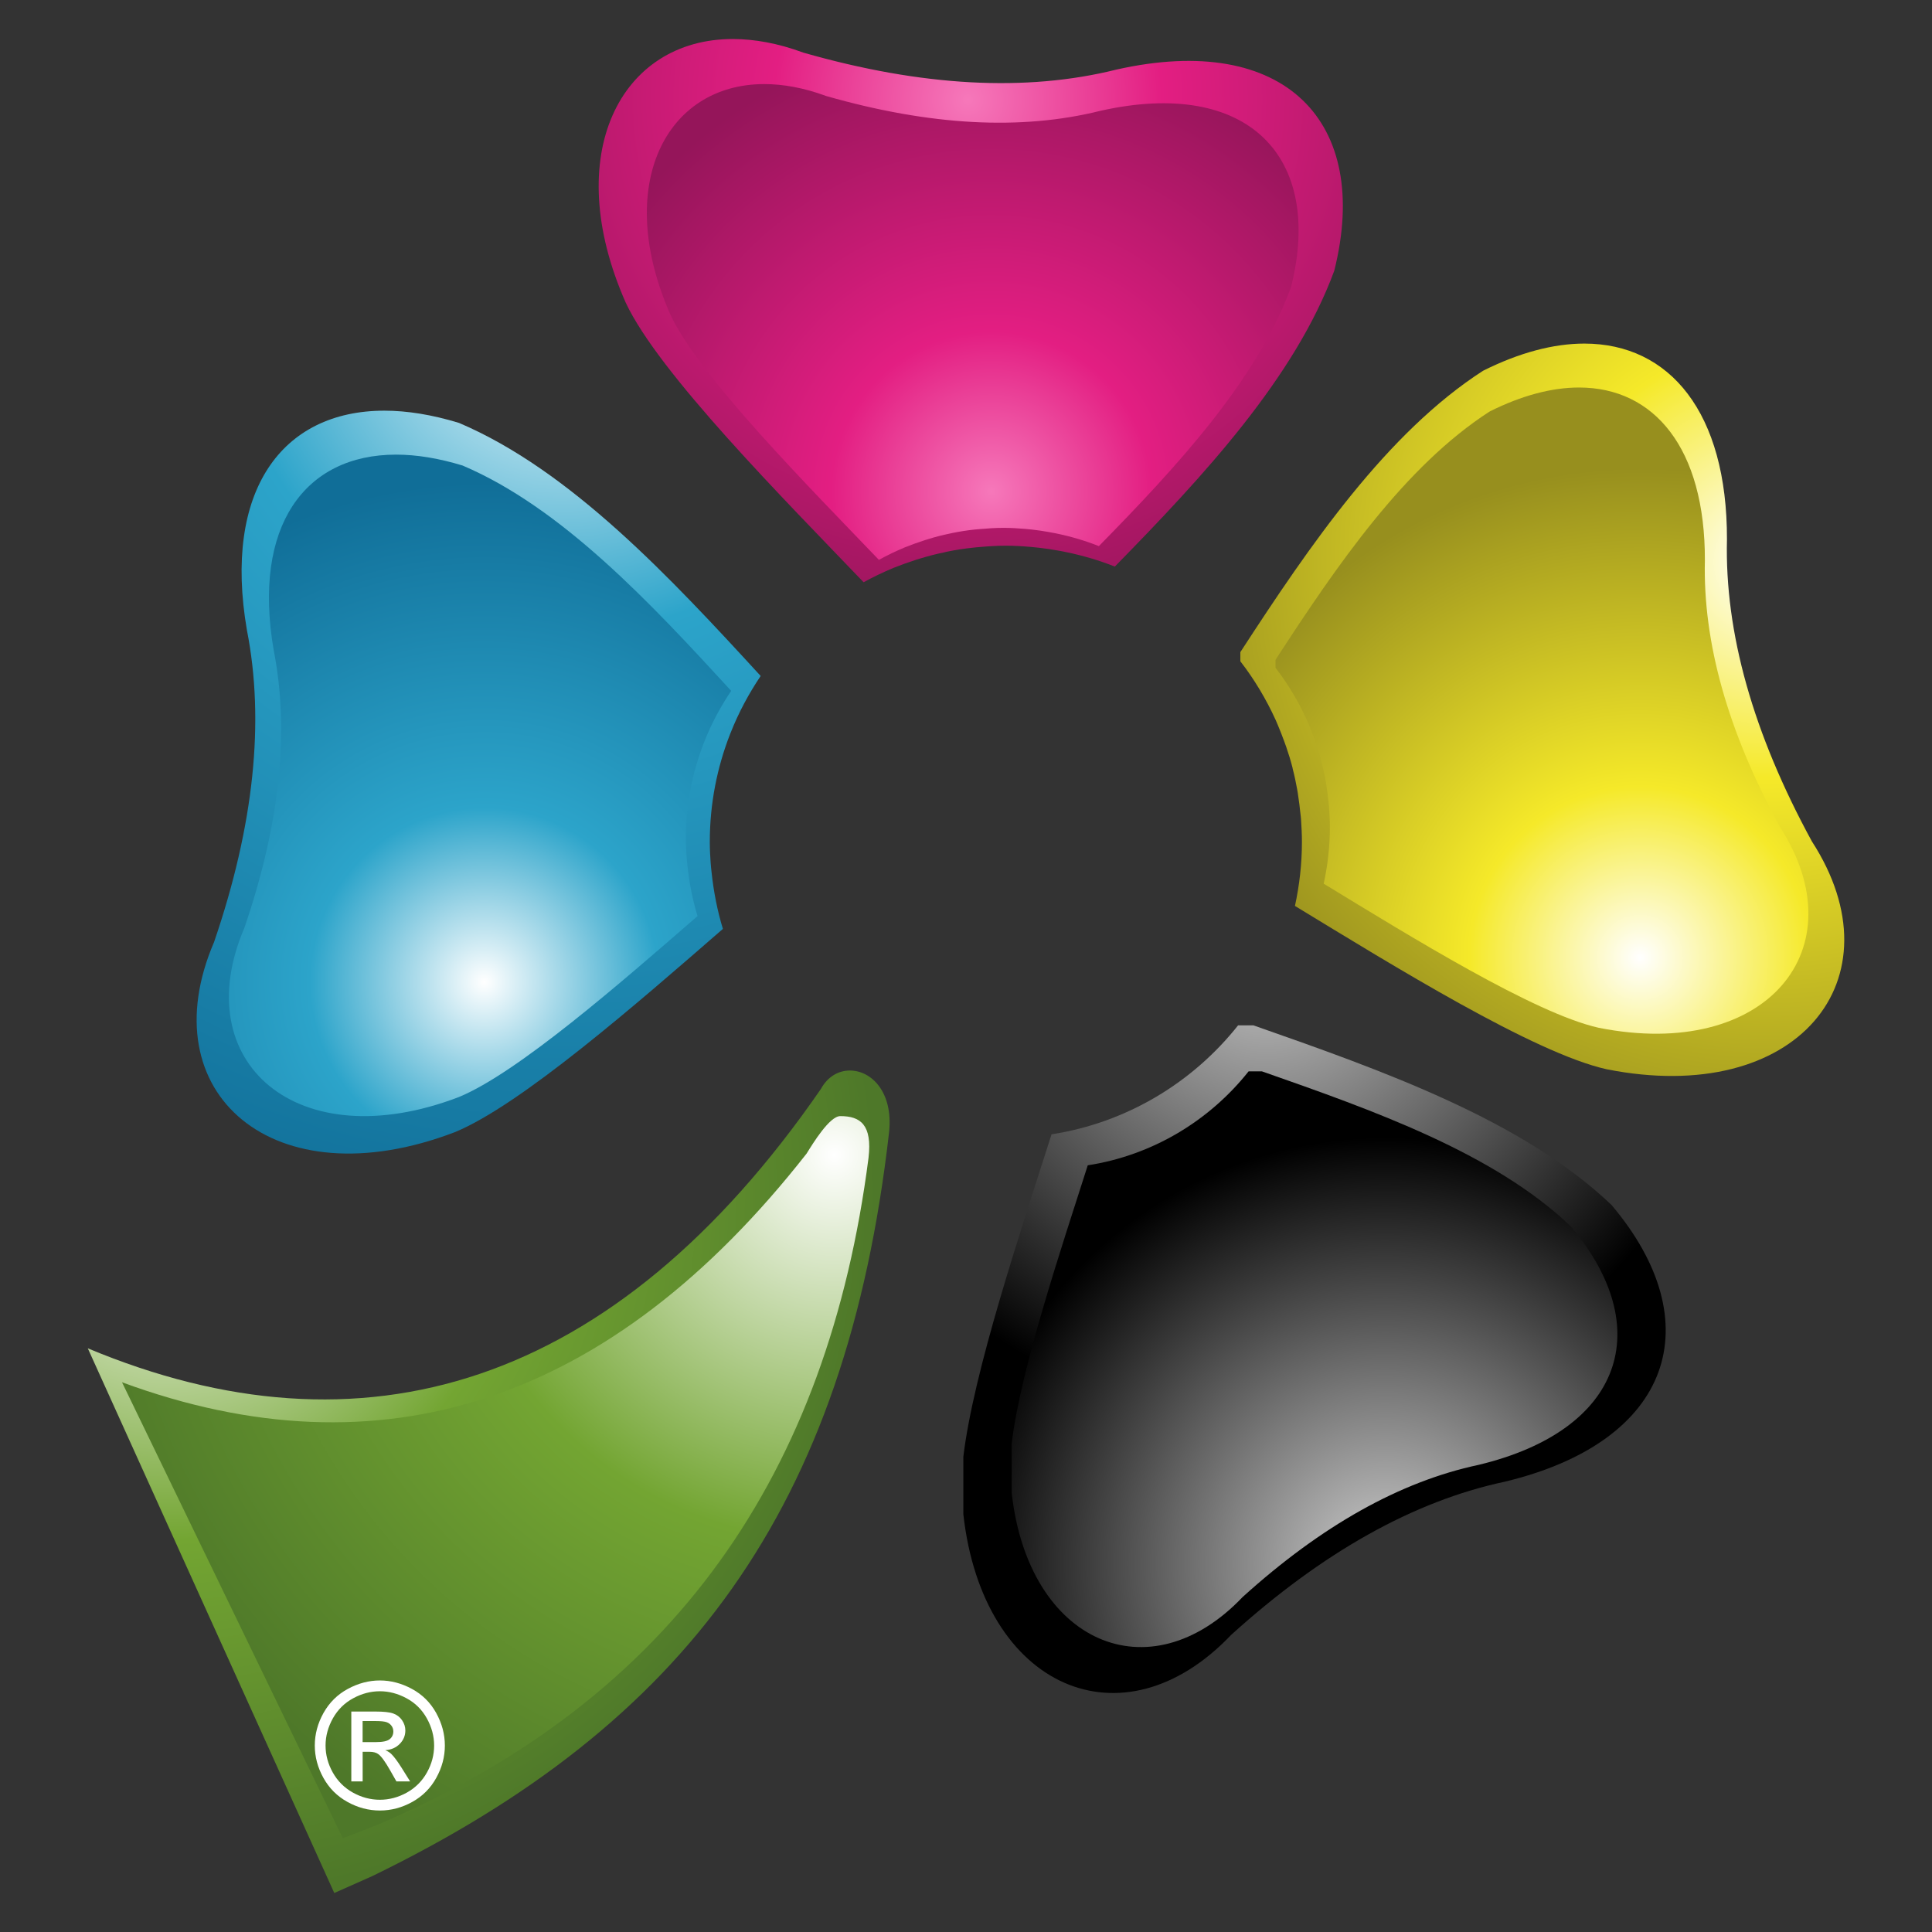 <?xml version="1.0" encoding="utf-8"?>
<!-- Generator: Adobe Illustrator 16.0.3, SVG Export Plug-In . SVG Version: 6.00 Build 0)  -->
<!DOCTYPE svg PUBLIC "-//W3C//DTD SVG 1.1//EN" "http://www.w3.org/Graphics/SVG/1.1/DTD/svg11.dtd">
<svg version="1.1" id="Layer_1" xmlns="http://www.w3.org/2000/svg" xmlns:xlink="http://www.w3.org/1999/xlink" x="0px" y="0px"
	 width="92px" height="92px" viewBox="0 0 92 92" enable-background="new 0 0 92 92" xml:space="preserve">
<rect x="0" y="0" width="92" height="92" fill="#333333" stroke="none"/>
<g>
	<radialGradient id="SVGID_1_" cx="46.087" cy="4.746" r="26.479" gradientUnits="userSpaceOnUse">
		<stop  offset="0" style="stop-color:#F678BA"/>
		<stop  offset="0.349" style="stop-color:#E31E82"/>
		<stop  offset="1" style="stop-color:#95155A"/>
	</radialGradient>
	<path fill-rule="evenodd" clip-rule="evenodd" fill="url(#SVGID_1_)" d="M46.61,26.053c0.421-0.038,0.852-0.068,1.287-0.068
		c0.4,0,0.797,0.024,1.193,0.059c0.119,0.012,0.241,0.023,0.364,0.037c0.294,0.031,0.579,0.075,0.867,0.126
		c0.141,0.023,0.279,0.047,0.415,0.077c0.813,0.167,1.602,0.397,2.351,0.696c4.229-4.313,8.583-9.011,10.449-14.086
		c1.781-7.1-2.354-11.388-10.374-9.58c-4.303,1.072-9.263,0.807-14.908-0.808c-1.198-0.444-2.331-0.648-3.362-0.648
		c-5.336,0-8.217,5.487-5.096,12.553c1.567,3.352,7.524,9.346,11.328,13.315c0.458-0.251,0.93-0.478,1.419-0.682
		c0.358-0.142,0.725-0.274,1.094-0.393c0.075-0.023,0.153-0.047,0.225-0.068c0.356-0.108,0.72-0.203,1.086-0.277
		c0.054-0.013,0.108-0.027,0.162-0.038c0.401-0.082,0.814-0.146,1.232-0.189C46.426,26.066,46.518,26.063,46.61,26.053z"/>
	<radialGradient id="SVGID_2_" cx="26.763" cy="14.262" r="45.773" gradientUnits="userSpaceOnUse">
		<stop  offset="0" style="stop-color:#FFFFFF"/>
		<stop  offset="0.349" style="stop-color:#2CA4CA"/>
		<stop  offset="1" style="stop-color:#106E98"/>
	</radialGradient>
	<path fill-rule="evenodd" clip-rule="evenodd" fill="url(#SVGID_2_)" d="M21.65,53.916c3.135-1.283,8.671-6.114,12.774-9.683
		c-0.265-0.867-0.441-1.77-0.54-2.696c-0.014-0.146-0.034-0.292-0.043-0.444c-0.024-0.329-0.041-0.665-0.041-1.005
		c0-1.815,0.346-3.548,0.97-5.14l0.03-0.074c0.376-0.95,0.858-1.846,1.422-2.685c-4.319-4.708-9.052-9.787-14.361-12.049
		c-1.276-0.391-2.47-0.584-3.556-0.584c-4.892,0-7.688,3.824-6.547,10.451c0.854,4.348,0.336,9.294-1.564,14.852
		C7.1,52.056,13.033,57.206,21.65,53.916z"/>
	<radialGradient id="SVGID_3_" cx="8.138" cy="56.881" r="33.627" gradientUnits="userSpaceOnUse">
		<stop  offset="0" style="stop-color:#FFFFFF"/>
		<stop  offset="0.489" style="stop-color:#73A532"/>
		<stop  offset="1" style="stop-color:#4E7829"/>
	</radialGradient>
	<path fill-rule="evenodd" clip-rule="evenodd" fill="url(#SVGID_3_)" d="M40.473,50.977c-0.54,0-1.059,0.285-1.381,0.876
		C29.239,66.135,17.208,69.654,4.18,64.205l11.738,25.938l1.804-0.802c14.904-7.24,22.578-17.459,24.618-35.455
		C42.532,51.988,41.484,50.977,40.473,50.977z"/>
	<radialGradient id="SVGID_4_" cx="84.17" cy="26.748" r="29.449" gradientUnits="userSpaceOnUse">
		<stop  offset="0" style="stop-color:#FFFFFF"/>
		<stop  offset="0.349" style="stop-color:#F5E929"/>
		<stop  offset="1" style="stop-color:#978F1E"/>
	</radialGradient>
	<path fill-rule="evenodd" clip-rule="evenodd" fill="url(#SVGID_4_)" d="M82.236,25.683c0.013-6.045-2.73-9.322-6.791-9.322
		c-1.462,0-3.092,0.428-4.821,1.293c-4.587,2.954-8.242,8.295-11.56,13.4v0.435c0.669,0.864,1.232,1.808,1.686,2.806
		c0.039,0.091,0.075,0.18,0.113,0.265c0.101,0.244,0.196,0.484,0.285,0.729c0.033,0.096,0.071,0.188,0.101,0.279
		c0.112,0.325,0.215,0.657,0.3,0.993c0,0,0.006,0.038,0.009,0.054c0.086,0.323,0.153,0.648,0.212,0.979
		c0.02,0.104,0.037,0.211,0.05,0.318c0.04,0.254,0.071,0.515,0.098,0.774c0.011,0.107,0.028,0.213,0.035,0.321
		c0.023,0.359,0.043,0.719,0.043,1.082c0,1.049-0.118,2.066-0.332,3.051c4.689,2.853,11.383,7.003,14.84,7.777
		c9.052,1.798,14.035-4.268,9.774-10.854C83.471,34.908,82.128,30.117,82.236,25.683z"/>
	<radialGradient id="SVGID_5_" cx="60.313" cy="44.745" r="22.925" gradientUnits="userSpaceOnUse">
		<stop  offset="0" style="stop-color:#CCCCCC"/>
		<stop  offset="1" style="stop-color:#000000"/>
	</radialGradient>
	<path fill-rule="evenodd" clip-rule="evenodd" fill="url(#SVGID_5_)" d="M59.688,48.827h-0.732
		c-2.157,2.72-5.296,4.633-8.882,5.188c-1.472,4.608-3.719,11.306-4.201,15.357v2.733c0.923,8.293,7.597,11.17,12.753,5.747
		c4.353-3.936,8.692-6.369,13.027-7.294c8-1.92,9.815-7.585,5.086-13.178C72.496,53.331,65.806,50.971,59.688,48.827z"/>
	<radialGradient id="SVGID_6_" cx="47.201" cy="23.4" r="21.843" gradientUnits="userSpaceOnUse">
		<stop  offset="0" style="stop-color:#F678BA"/>
		<stop  offset="0.349" style="stop-color:#E31E82"/>
		<stop  offset="1" style="stop-color:#95155A"/>
	</radialGradient>
	<path fill-rule="evenodd" clip-rule="evenodd" fill="url(#SVGID_6_)" d="M46.656,25.195c0.369-0.033,0.747-0.059,1.127-0.059
		c0.35,0,0.697,0.02,1.045,0.05c0.104,0.011,0.211,0.021,0.318,0.032c0.258,0.028,0.507,0.065,0.76,0.11
		c0.123,0.021,0.244,0.042,0.363,0.068c0.714,0.146,1.402,0.348,2.059,0.61c3.705-3.777,7.517-7.892,9.151-12.336
		c1.56-6.219-2.062-9.974-9.087-8.391c-3.767,0.939-8.111,0.707-13.054-0.708c-1.05-0.389-2.042-0.567-2.945-0.567
		c-4.673,0-7.196,4.804-4.463,10.993c1.373,2.936,6.591,8.186,9.922,11.663c0.4-0.221,0.813-0.42,1.242-0.598
		c0.314-0.125,0.635-0.241,0.959-0.344c0.065-0.021,0.134-0.043,0.195-0.061c0.313-0.095,0.631-0.178,0.951-0.243
		c0.048-0.012,0.096-0.025,0.143-0.032c0.351-0.072,0.713-0.129,1.079-0.167C46.495,25.208,46.576,25.205,46.656,25.195z"/>
	<radialGradient id="SVGID_7_" cx="23.065" cy="46.767" r="23.822" gradientUnits="userSpaceOnUse">
		<stop  offset="0" style="stop-color:#FFFFFF"/>
		<stop  offset="0.349" style="stop-color:#2CA4CA"/>
		<stop  offset="1" style="stop-color:#106E98"/>
	</radialGradient>
	<path fill-rule="evenodd" clip-rule="evenodd" fill="url(#SVGID_7_)" d="M21.841,52.244c2.792-1.143,7.722-5.445,11.375-8.621
		c-0.235-0.773-0.393-1.577-0.48-2.401c-0.012-0.129-0.03-0.259-0.039-0.396c-0.021-0.293-0.036-0.593-0.036-0.896
		c0-1.615,0.308-3.159,0.864-4.575l0.026-0.067c0.335-0.846,0.765-1.644,1.267-2.39c-3.847-4.192-8.061-8.716-12.788-10.729
		c-1.137-0.348-2.199-0.52-3.167-0.52c-4.356,0-6.846,3.404-5.831,9.305c0.762,3.872,0.299,8.276-1.393,13.225
		C8.885,50.588,14.168,55.174,21.841,52.244z"/>
	<radialGradient id="SVGID_8_" cx="78.098" cy="45.601" r="23.327" gradientUnits="userSpaceOnUse">
		<stop  offset="0" style="stop-color:#FFFFFF"/>
		<stop  offset="0.349" style="stop-color:#F5E929"/>
		<stop  offset="1" style="stop-color:#978F1E"/>
	</radialGradient>
	<path fill-rule="evenodd" clip-rule="evenodd" fill="url(#SVGID_8_)" d="M81.185,26.679c0.012-5.334-2.41-8.226-5.993-8.226
		c-1.29,0-2.727,0.377-4.253,1.14c-4.048,2.607-7.273,7.32-10.199,11.825v0.383c0.59,0.764,1.087,1.596,1.487,2.476
		c0.033,0.081,0.065,0.158,0.099,0.233c0.089,0.216,0.174,0.429,0.252,0.643c0.029,0.085,0.063,0.166,0.089,0.247
		c0.1,0.288,0.189,0.581,0.264,0.876c0,0,0.007,0.034,0.009,0.049c0.075,0.283,0.136,0.571,0.187,0.862
		c0.018,0.093,0.033,0.187,0.044,0.281c0.036,0.224,0.063,0.455,0.087,0.683c0.01,0.096,0.024,0.188,0.031,0.284
		c0.02,0.317,0.038,0.635,0.038,0.955c0,0.924-0.105,1.822-0.293,2.691c4.136,2.518,10.043,6.18,13.094,6.861
		c7.986,1.588,12.384-3.765,8.624-9.576C82.274,34.818,81.089,30.591,81.185,26.679z"/>
	<radialGradient id="SVGID_9_" cx="65.965" cy="74.46" r="20.307" gradientUnits="userSpaceOnUse">
		<stop  offset="0" style="stop-color:#CCCCCC"/>
		<stop  offset="1" style="stop-color:#000000"/>
	</radialGradient>
	<path fill-rule="evenodd" clip-rule="evenodd" fill="url(#SVGID_9_)" d="M60.089,51.016h-0.631
		c-1.861,2.346-4.567,3.995-7.66,4.475c-1.269,3.974-3.207,9.748-3.622,13.243v2.356c0.796,7.151,6.551,9.632,10.998,4.958
		c3.754-3.396,7.495-5.496,11.233-6.292c6.899-1.656,8.465-6.541,4.387-11.363C71.133,54.898,65.364,52.864,60.089,51.016z"/>
	<radialGradient id="SVGID_10_" cx="39.737" cy="54.998" r="37.627" gradientUnits="userSpaceOnUse">
		<stop  offset="0" style="stop-color:#FFFFFF"/>
		<stop  offset="0.489" style="stop-color:#73A532"/>
		<stop  offset="1" style="stop-color:#4E7829"/>
	</radialGradient>
	<path fill-rule="evenodd" clip-rule="evenodd" fill="url(#SVGID_10_)" d="M40.015,53.148c-0.51,0-1.299,1.29-1.604,1.782
		C29.09,66.823,18.135,70.361,5.81,65.823l10.516,21.715l1.707-0.667c14.101-6.027,21.396-16.751,23.325-31.733
		C41.541,53.557,40.972,53.148,40.015,53.148z"/>
	<path fill-rule="evenodd" clip-rule="evenodd" fill="#FFFFFF" d="M18.09,80.022c0.52,0,1.027,0.133,1.522,0.4
		c0.495,0.266,0.881,0.648,1.157,1.145c0.276,0.498,0.415,1.016,0.415,1.553c0,0.535-0.136,1.048-0.409,1.54
		c-0.272,0.493-0.653,0.875-1.145,1.147c-0.491,0.272-1.005,0.408-1.541,0.408c-0.537,0-1.05-0.136-1.542-0.408
		c-0.492-0.272-0.874-0.654-1.147-1.147c-0.273-0.492-0.41-1.005-0.41-1.54c0-0.537,0.138-1.055,0.416-1.553
		c0.279-0.496,0.666-0.879,1.16-1.145C17.062,80.155,17.569,80.022,18.09,80.022L18.09,80.022z M18.09,80.536
		c-0.436,0-0.86,0.11-1.271,0.334c-0.412,0.222-0.734,0.541-0.967,0.955c-0.232,0.416-0.349,0.848-0.349,1.295
		s0.115,0.874,0.343,1.283c0.229,0.409,0.548,0.729,0.958,0.958c0.411,0.228,0.839,0.342,1.286,0.342
		c0.446,0,0.874-0.114,1.285-0.342c0.41-0.229,0.729-0.549,0.957-0.958s0.341-0.836,0.341-1.283s-0.117-0.879-0.348-1.295
		c-0.231-0.414-0.553-0.733-0.966-0.955C18.944,80.646,18.521,80.536,18.09,80.536L18.09,80.536z M16.729,84.828v-3.326h1.146
		c0.393,0,0.676,0.029,0.851,0.093c0.176,0.061,0.314,0.167,0.42,0.321c0.104,0.151,0.156,0.314,0.156,0.486
		c0,0.244-0.087,0.457-0.262,0.635c-0.174,0.182-0.405,0.283-0.693,0.306c0.118,0.048,0.212,0.107,0.283,0.176
		c0.134,0.13,0.298,0.351,0.493,0.66l0.406,0.649h-0.652l-0.297-0.522c-0.233-0.413-0.422-0.673-0.565-0.776
		c-0.098-0.074-0.241-0.113-0.43-0.112h-0.316v1.411H16.729L16.729,84.828z M17.268,82.956h0.653c0.312,0,0.525-0.047,0.638-0.14
		c0.114-0.092,0.171-0.216,0.171-0.367c0-0.097-0.028-0.187-0.083-0.263c-0.055-0.078-0.13-0.137-0.228-0.174
		s-0.276-0.058-0.54-0.058h-0.612V82.956z"/>
</g>
</svg>
